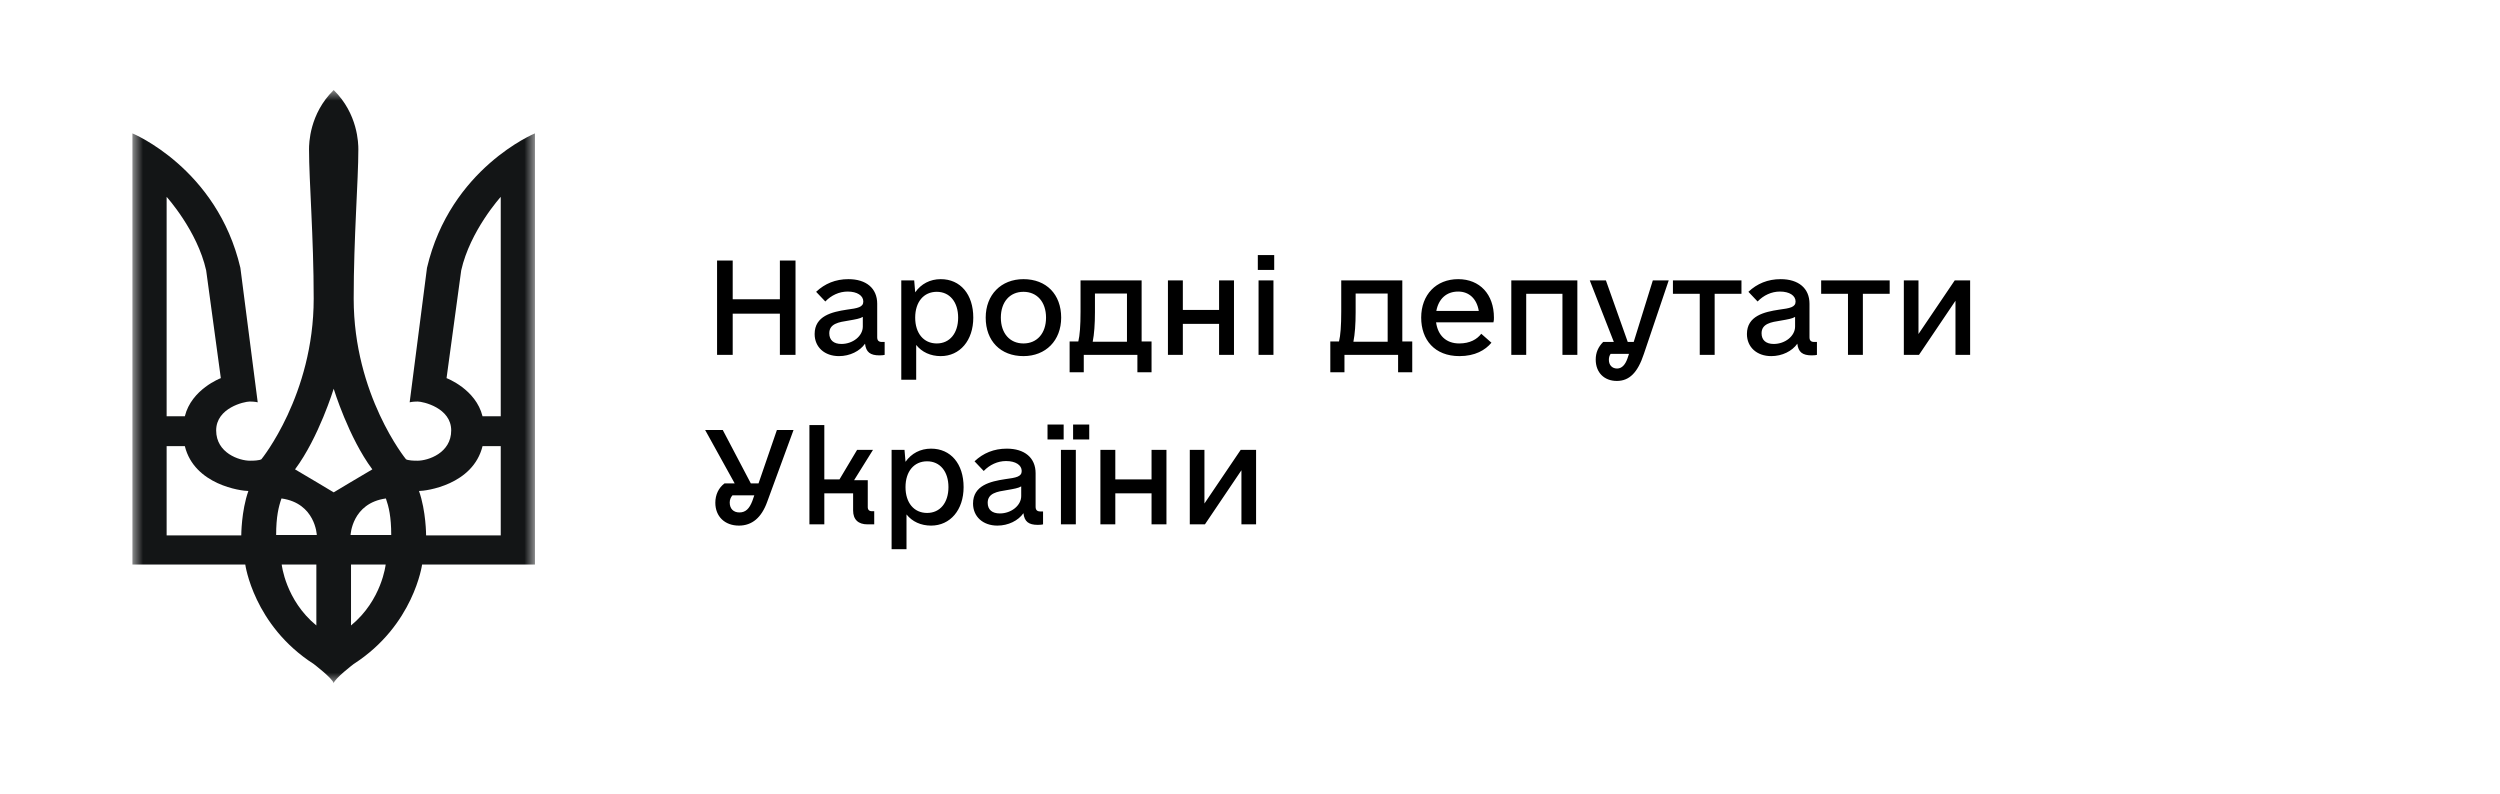 <svg width="236" height="75" viewBox="0 0 236 75" fill="none" xmlns="http://www.w3.org/2000/svg">
<g clip-path="url(#clip0_338_16688)">
<mask id="mask0_338_16688" style="mask-type:luminance" maskUnits="userSpaceOnUse" x="0" y="-1" width="236" height="76">
<path d="M235.5 -0.5H0.5V74.5H235.5V-0.5Z" fill="white"/>
</mask>
<g mask="url(#mask0_338_16688)">
<mask id="mask1_338_16688" style="mask-type:luminance" maskUnits="userSpaceOnUse" x="12" y="8" width="39" height="57">
<path d="M50.5 8.5H12.5V64.5H50.5V8.5Z" fill="white"/>
</mask>
<g mask="url(#mask1_338_16688)">
<path fill-rule="evenodd" clip-rule="evenodd" d="M31.5 8.5C29.204 10.752 29.172 13.573 29.172 14.093C29.172 17.081 29.613 22.389 29.613 28.198C29.613 37.292 24.684 43.343 24.684 43.343C24.684 43.343 24.601 43.491 23.594 43.491C22.587 43.491 20.406 42.767 20.406 40.633C20.406 38.498 23.07 37.905 23.573 37.905C24.076 37.905 24.328 37.979 24.328 37.979C24.328 37.979 23.825 34.081 22.692 25.284C20.49 15.875 12.5 12.59 12.5 12.59V53.29H23.154C23.154 53.29 23.929 59.025 29.613 62.681C29.613 62.681 31.416 64.055 31.5 64.5C31.584 64.055 33.388 62.681 33.388 62.681C39.071 59.025 39.846 53.29 39.846 53.29H50.5V12.59C50.5 12.59 42.51 15.875 40.308 25.284C39.175 34.081 38.672 37.979 38.672 37.979C38.672 37.979 38.924 37.905 39.427 37.905C39.931 37.905 42.594 38.499 42.594 40.633C42.594 42.767 40.413 43.491 39.406 43.491C38.4 43.491 38.316 43.343 38.316 43.343C38.316 43.343 33.388 37.292 33.388 28.198C33.388 22.389 33.828 17.081 33.828 14.093C33.828 13.573 33.796 10.752 31.5 8.5ZM47.27 18.584C47.27 18.584 44.377 21.777 43.538 25.526C43.076 28.978 42.154 35.696 42.154 35.696C42.154 35.696 44.922 36.735 45.551 39.297C46.096 39.297 47.27 39.297 47.27 39.297V18.584ZM39.553 46.349C40.224 46.349 44.649 45.774 45.551 42.117H47.27V50.544H40.224C40.224 50.544 40.224 48.242 39.553 46.349ZM36.932 50.506H33.094C33.094 50.506 33.218 47.503 36.428 47.054C36.701 47.834 36.932 48.78 36.932 50.506ZM33.136 53.29H36.407C36.407 53.29 36.051 56.65 33.136 59.044C33.136 57.522 33.136 53.29 33.136 53.29ZM15.73 18.584C15.73 18.584 18.623 21.776 19.462 25.526C19.924 28.978 20.846 35.696 20.846 35.696C20.846 35.696 18.078 36.735 17.449 39.297C16.904 39.297 15.73 39.297 15.73 39.297V18.584ZM23.447 46.349C22.776 46.349 18.351 45.774 17.449 42.117H15.73V50.543H22.776C22.776 50.543 22.776 48.242 23.447 46.349ZM26.068 50.506H29.906C29.906 50.506 29.782 47.503 26.572 47.054C26.299 47.834 26.068 48.78 26.068 50.506ZM29.864 53.29H26.593C26.593 53.29 26.949 56.65 29.864 59.044C29.864 57.522 29.864 53.29 29.864 53.29ZM31.5 36.698C31.5 36.698 30.095 41.301 27.851 44.308C28.69 44.79 31.5 46.479 31.5 46.479C31.5 46.479 34.31 44.79 35.149 44.308C32.905 41.301 31.5 36.698 31.5 36.698Z" fill="#131516"/>
</g>
<path d="M73.621 24.594H75.097V33.5H73.621V29.609H69.167V33.5H67.691V24.594H69.167V28.25H73.621V24.594ZM83.253 32.281H83.511V33.5C83.441 33.523 83.253 33.547 83.019 33.547C82.152 33.547 81.753 33.242 81.659 32.445C81.167 33.148 80.23 33.617 79.199 33.617C77.839 33.617 76.902 32.773 76.902 31.531C76.902 29.82 78.542 29.445 79.925 29.234C80.98 29.094 81.496 29 81.496 28.461C81.496 27.898 80.909 27.523 80.019 27.523C79.222 27.523 78.472 27.875 77.909 28.461L77.042 27.547C77.863 26.773 78.871 26.352 80.089 26.352C81.777 26.352 82.808 27.219 82.808 28.672V31.836C82.808 32.141 82.949 32.281 83.253 32.281ZM79.433 32.469C80.511 32.469 81.449 31.719 81.449 30.828V29.914C81.191 30.078 80.769 30.148 80.089 30.266C79.199 30.406 78.284 30.547 78.284 31.461C78.284 32.117 78.706 32.469 79.433 32.469ZM88.808 26.352C90.659 26.352 91.878 27.781 91.878 29.984C91.878 32.141 90.613 33.617 88.808 33.617C87.847 33.617 87.027 33.242 86.488 32.562V35.844H85.081V26.469H86.3L86.394 27.594C86.956 26.797 87.8 26.352 88.808 26.352ZM88.433 32.422C89.652 32.422 90.449 31.461 90.449 29.984C90.449 28.508 89.652 27.547 88.433 27.547C87.191 27.547 86.394 28.508 86.394 29.984C86.394 31.461 87.191 32.422 88.433 32.422ZM96.613 33.617C94.456 33.617 93.05 32.188 93.05 29.984C93.05 27.828 94.503 26.352 96.613 26.352C98.769 26.352 100.175 27.781 100.175 29.984C100.175 32.141 98.722 33.617 96.613 33.617ZM96.613 32.422C97.902 32.422 98.746 31.461 98.746 29.984C98.746 28.508 97.902 27.547 96.613 27.547C95.324 27.547 94.48 28.508 94.48 29.984C94.48 31.461 95.324 32.422 96.613 32.422ZM107.769 32.234H108.706V35.141H107.37V33.5H102.308V35.141H100.972V32.234H101.792C101.933 31.672 102.003 30.758 102.003 29.398V26.469H107.769V32.234ZM103.152 32.258H106.386V27.711H103.363V29.469C103.363 30.594 103.292 31.555 103.152 32.258ZM115.081 26.469H116.488V33.5H115.081V30.57H111.66V33.5H110.253V26.469H111.66V29.258H115.081V26.469ZM118.738 25.484V24.078H120.285V25.484H118.738ZM118.808 33.5V26.469H120.214V33.5H118.808ZM132.378 32.234H133.316V35.141H131.98V33.5H126.917V35.141H125.581V32.234H126.402C126.542 31.672 126.613 30.758 126.613 29.398V26.469H132.378V32.234ZM127.761 32.258H130.995V27.711H127.972V29.469C127.972 30.594 127.902 31.555 127.761 32.258ZM135.566 30.43C135.73 31.648 136.503 32.422 137.745 32.422C138.777 32.422 139.433 32.023 139.831 31.508L140.792 32.352C140.206 33.055 139.245 33.617 137.769 33.617C135.425 33.617 134.16 32.07 134.16 29.984C134.16 27.828 135.566 26.352 137.652 26.352C139.691 26.352 141.027 27.781 141.027 29.984C141.027 30.148 141.027 30.266 140.98 30.43H135.566ZM137.652 27.523C136.527 27.523 135.8 28.227 135.589 29.352H139.597C139.41 28.203 138.683 27.523 137.652 27.523ZM148.902 26.469V33.5H147.495V27.734H144.074V33.5H142.667V26.469H148.902ZM156.027 26.469H157.527L155.183 33.406C154.597 35.188 153.8 35.961 152.628 35.961C151.433 35.961 150.636 35.164 150.636 33.945C150.636 33.289 150.87 32.75 151.339 32.281H152.347L150.074 26.469H151.597L153.66 32.281H154.222L156.027 26.469ZM152.652 34.789C153.097 34.789 153.425 34.438 153.636 33.828L153.777 33.406H152.042C151.925 33.57 151.878 33.758 151.878 33.969C151.878 34.461 152.183 34.789 152.652 34.789ZM164.394 26.469V27.734H161.863V33.5H160.456V27.734H157.925V26.469H164.394ZM171.261 32.281H171.519V33.5C171.449 33.523 171.261 33.547 171.027 33.547C170.16 33.547 169.761 33.242 169.667 32.445C169.175 33.148 168.238 33.617 167.206 33.617C165.847 33.617 164.91 32.773 164.91 31.531C164.91 29.82 166.55 29.445 167.933 29.234C168.988 29.094 169.503 29 169.503 28.461C169.503 27.898 168.917 27.523 168.027 27.523C167.23 27.523 166.48 27.875 165.917 28.461L165.05 27.547C165.87 26.773 166.878 26.352 168.097 26.352C169.785 26.352 170.816 27.219 170.816 28.672V31.836C170.816 32.141 170.956 32.281 171.261 32.281ZM167.441 32.469C168.519 32.469 169.456 31.719 169.456 30.828V29.914C169.199 30.078 168.777 30.148 168.097 30.266C167.206 30.406 166.292 30.547 166.292 31.461C166.292 32.117 166.714 32.469 167.441 32.469ZM178.386 26.469V27.734H175.855V33.5H174.449V27.734H171.917V26.469H178.386ZM184.527 26.469H185.98V33.5H184.597V28.391L181.152 33.5H179.722V26.469H181.105V31.531L184.527 26.469ZM73.339 40.594H74.909L72.425 47.367C71.886 48.867 70.996 49.617 69.753 49.617C68.417 49.617 67.527 48.75 67.527 47.461C67.527 46.711 67.831 46.055 68.394 45.633H69.355L66.566 40.594H68.23L70.878 45.633H71.605L73.339 40.594ZM69.8 48.375C70.386 48.375 70.738 48.023 71.019 47.297L71.206 46.758H69.144C68.98 46.945 68.886 47.18 68.886 47.438C68.886 48.023 69.238 48.375 69.8 48.375ZM82.269 48.258H82.527V49.5H81.894C81.027 49.5 80.534 49.055 80.534 48.188V46.57H77.816V49.5H76.409V40.125H77.816V45.258H79.246L80.909 42.469H82.409L80.628 45.328H81.917V47.906C81.917 48.117 82.058 48.258 82.269 48.258ZM87.894 42.352C89.746 42.352 90.964 43.781 90.964 45.984C90.964 48.141 89.699 49.617 87.894 49.617C86.933 49.617 86.113 49.242 85.574 48.562V51.844H84.167V42.469H85.386L85.48 43.594C86.042 42.797 86.886 42.352 87.894 42.352ZM87.519 48.422C88.738 48.422 89.534 47.461 89.534 45.984C89.534 44.508 88.738 43.547 87.519 43.547C86.277 43.547 85.48 44.508 85.48 45.984C85.48 47.461 86.277 48.422 87.519 48.422ZM98.206 48.281H98.464V49.5C98.394 49.523 98.206 49.547 97.972 49.547C97.105 49.547 96.706 49.242 96.613 48.445C96.121 49.148 95.183 49.617 94.152 49.617C92.792 49.617 91.855 48.773 91.855 47.531C91.855 45.82 93.496 45.445 94.878 45.234C95.933 45.094 96.449 45 96.449 44.461C96.449 43.898 95.863 43.523 94.972 43.523C94.175 43.523 93.425 43.875 92.863 44.461L91.996 43.547C92.816 42.773 93.824 42.352 95.042 42.352C96.73 42.352 97.761 43.219 97.761 44.672V47.836C97.761 48.141 97.902 48.281 98.206 48.281ZM94.386 48.469C95.464 48.469 96.402 47.719 96.402 46.828V45.914C96.144 46.078 95.722 46.148 95.042 46.266C94.152 46.406 93.238 46.547 93.238 47.461C93.238 48.117 93.659 48.469 94.386 48.469ZM98.886 41.484V40.078H100.409V41.484H98.886ZM101.3 41.484V40.078H102.824V41.484H101.3ZM100.152 49.5V42.469H101.558V49.5H100.152ZM108.706 42.469H110.113V49.5H108.706V46.57H105.285V49.5H103.878V42.469H105.285V45.258H108.706V42.469ZM117.12 42.469H118.574V49.5H117.191V44.391L113.745 49.5H112.316V42.469H113.699V47.531L117.12 42.469Z" fill="black"/>
</g>
</g>
<defs>
<clipPath id="clip0_338_16688">
<rect width="236" height="75" fill="white"/>
</clipPath>
</defs>
</svg>
